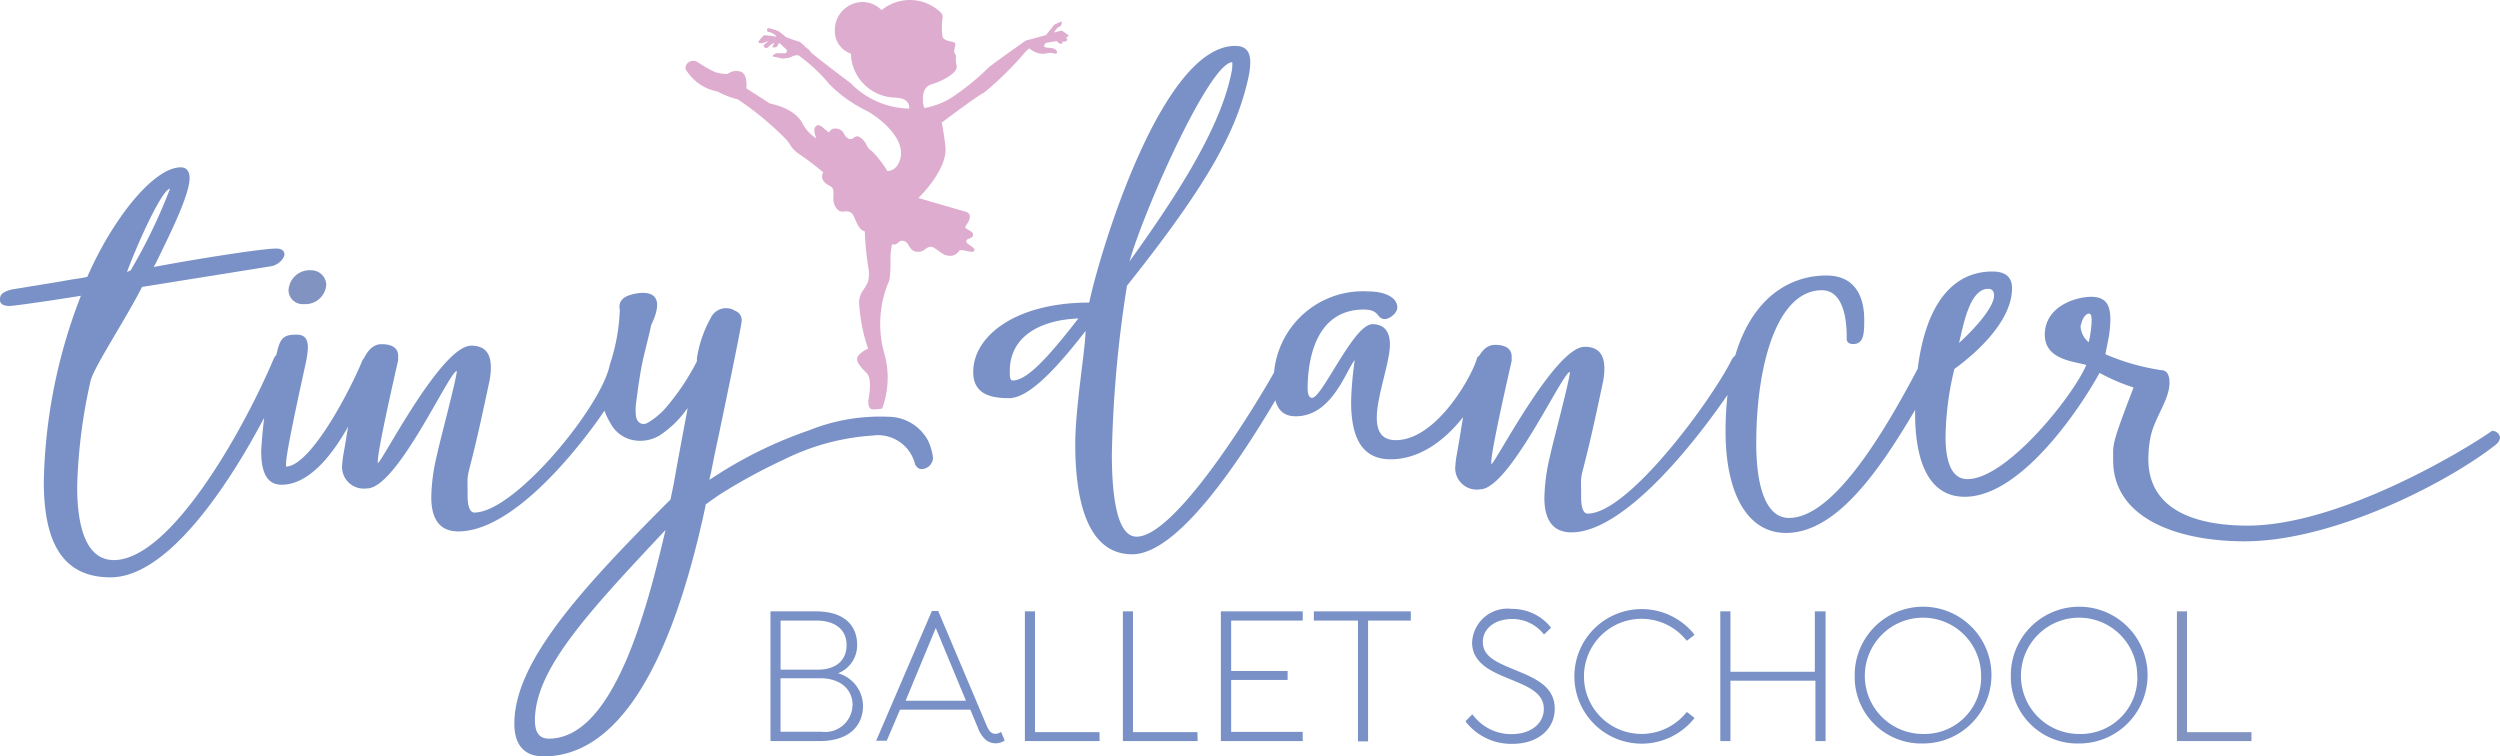 <svg xmlns="http://www.w3.org/2000/svg" viewBox="0 0 751.64 227.39"><defs><style>.cls-1{fill:#7991c6;}.cls-2{fill:#8193c1;}.cls-3{fill:#deaccf;}</style></defs><g id="Layer_2" data-name="Layer 2"><g id="Layer_1-2" data-name="Layer 1"><path class="cls-1" d="M259.47,212.13c0,6.18-4.26,10.68-13.11,10.68H231.65v-39h13.62c8.58,0,12.43,4.23,12.43,10.08a9,9,0,0,1-5.72,8.53,10.29,10.29,0,0,1,7.49,9.71m-24.78-25.55v14.75H245.9c5.4,0,8.63-2.76,8.63-7.39s-3.41-7.36-9.08-7.36ZM256.34,212c0-4.9-3.9-8.08-9.67-8.08h-12V220H247a8.21,8.21,0,0,0,9.23-7.06,6.37,6.37,0,0,0,.07-1"/><path class="cls-1" d="M302,222.44v.23a4.75,4.75,0,0,1-5.67-.27,9.1,9.1,0,0,1-2.36-3.68l-2.23-5.36H270.6l-4,9.35h-3.18l16.75-39h1.91l14.34,33.91c.82,2,1.5,3,2.86,3a2.33,2.33,0,0,0,1.5-.49h.23Zm-11.57-11.75-9.08-21.88-9.08,21.88Z"/><polygon class="cls-1" points="330.61 222.81 308.14 222.81 308.14 183.81 311.18 183.81 311.18 220.13 330.56 220.13 330.61 222.81"/><polygon class="cls-1" points="360.07 222.81 337.6 222.81 337.6 183.81 340.64 183.81 340.64 220.13 360.02 220.13 360.07 222.81"/><polygon class="cls-1" points="370.15 186.58 370.15 201.74 387.13 201.74 387.13 204.43 370.15 204.43 370.15 220.04 391.67 220.04 391.67 222.81 367.06 222.81 367.06 183.81 391.67 183.81 391.67 186.58 370.15 186.58"/><polygon class="cls-1" points="411.32 186.58 411.32 222.9 408.28 222.9 408.28 186.58 395.02 186.58 395.02 183.81 424.17 183.81 424.17 186.58 411.32 186.58"/><path class="cls-1" d="M440.69,217v-.23l1.86-1.9h.23a14.33,14.33,0,0,0,11.71,5.85c5.81,0,9.67-3.22,9.67-7.58,0-5.35-5.77-7.08-12-9.71-4.54-1.91-9.57-4.54-9.57-10.26A10.66,10.66,0,0,1,453.81,183a5.85,5.85,0,0,1,.72.07,14.81,14.81,0,0,1,11.72,5.53v.23l-1.91,1.82h-.23a12,12,0,0,0-9.53-4.54c-5.08,0-8.76,2.86-8.76,6.89s3.49,5.82,8,7.72c6.41,2.73,13.62,4.91,13.62,12.35,0,6.31-5.26,10.57-12.66,10.57A17.31,17.31,0,0,1,440.69,217"/><path class="cls-1" d="M476.23,203.33a17.3,17.3,0,0,0,30.83,10.81h.22l2.09,1.63V216a20.23,20.23,0,1,1,0-25.29v.23l-2.09,1.63h-.22a17.3,17.3,0,0,0-30.83,10.81Z"/><polygon class="cls-1" points="548.87 183.81 548.87 222.81 545.82 222.81 545.82 204.65 520.27 204.65 520.27 222.81 517.22 222.81 517.22 183.81 520.27 183.81 520.27 201.97 545.64 201.97 545.64 183.81 548.87 183.81"/><path class="cls-1" d="M557.63,203.33a20.56,20.56,0,1,1,20.92,20.2h-.36a20,20,0,0,1-20.56-19.37c0-.28,0-.55,0-.83m38,0a17.48,17.48,0,1,0-17.61,17.34h.17a17,17,0,0,0,17.44-16.51v-.83"/><path class="cls-1" d="M604.57,203.33a20.56,20.56,0,1,1,20.92,20.2h-.36a20,20,0,0,1-20.56-19.37c0-.28,0-.55,0-.83m38,0A17.48,17.48,0,1,0,625,220.67h.18a17,17,0,0,0,17.43-16.51c0-.28,0-.55,0-.83"/><polygon class="cls-2" points="676.92 222.81 654.5 222.81 654.5 183.81 657.54 183.81 657.54 220.13 676.92 220.13 676.92 222.81"/><polygon class="cls-2" points="181.67 123.8 181.67 123.8 181.72 123.8 181.67 123.8"/><path class="cls-2" d="M91.29,91.43l.21,0a6.27,6.27,0,0,0,6.6-5.92,4.54,4.54,0,0,0-4.54-4.26h-.12a6.35,6.35,0,0,0-6.69,6,1.28,1.28,0,0,0,0,.19,4.26,4.26,0,0,0,4.53,4"/><path class="cls-1" d="M749.24,129.52c-8.13,5.81-45.85,28.51-73.49,28.51-15.12,0-29.83-4.41-29.83-20a33.82,33.82,0,0,1,.64-6.58c1.18-5.9,5.72-11.17,5.72-16.43,0-2-.64-3.72-2.41-3.72A67.13,67.13,0,0,1,633,106.5l.64-3.26a36.23,36.23,0,0,0,.86-7c0-3.77-.77-7-5.72-7s-14,3-14,11.4c0,7.53,8.77,8,12.48,9.08l0,0c-4,9.45-24,34.33-35.72,34.33-4.82,0-6.59-5.26-6.59-12.71a89.8,89.8,0,0,1,2.64-20.38c-.23,0,17.34-11.62,17.34-24.33,0-3.5-2.18-5-5.9-5-11.48,0-19.94,9.12-22.46,29.22-12.94,24.69-26.83,44.87-38.69,44.87-6.77,0-9.85-9-9.85-22.39,0-23.92,6.36-46.07,19.74-46.07,7.45,0,7.45,11.84,7.45,14v.64c0,.68.41,1.54,1.95,1.54,3.32,0,3.32-3.49,3.32-7.44,0-5.72-2-13.17-11.4-13.17-10.73,0-22.18,6.4-27.39,24.09a3.69,3.69,0,0,0-1.16,1.43c-5.9,11.84-30.91,46.07-43.22,46.07-1.31,0-1.94-1.95-1.94-4.81,0-11.08-.87.68,6.35-33.77a22,22,0,0,0,.64-5c0-3.72-1.37-6.58-5.91-6.58-9,0-27,35.31-28.1,35.31V139c0-3.72,5-25.47,6.13-30.51v-1.31c0-1.55-.86-3.5-5-3.5-2,0-3.55,1.21-4.78,3.32a1.23,1.23,0,0,0-.72,1c-1.95,6.18-12.48,24.33-24.33,24.33-4.41,0-5.72-2.86-5.72-6.8,0-6.36,3.95-16.66,3.95-21.93s-3.09-6.13-5.27-6.13c-5.67,0-15.07,22.15-18.16,22.15-.86,0-1.31-1.09-1.31-2.86,0-8.12,2.18-23.69,16.88-23.69,5,0,3.73,2.86,6.36,2.86,1.32,0,3.72-1.73,3.72-3.5,0-2.86-3.49-4.81-8.76-4.81a26,26,0,0,0-3.18,0A26.82,26.82,0,0,0,383.05,112c-7.31,12.9-30,49.35-41.32,49.35-5.67,0-7.44-11.17-7.44-24.79a362.89,362.89,0,0,1,4.54-50.66C363.61,54.8,372,39,375.46,22.75a23.77,23.77,0,0,0,.45-3.95c0-2.86-1-5-4.54-5-22.19,0-40.81,62.47-43.89,77.17-22.16,0-34.87,10.08-34.87,20.84,0,6.36,4.63,7.9,10.76,7.9s14.67-9.44,23-20.2c0,5.26-3.09,23-3.09,34,0,18.2,4.18,33.14,17.12,33.14,14.1,0,33.21-29.67,43.05-46.31.84,3.18,2.81,4.82,6.11,4.82,10.94,0,15.11-13.8,17.75-16.89a104.57,104.57,0,0,0-1.09,12.48c0,9,2.18,17.34,11.84,17.34,9.09,0,16.55-6,21.82-12.67-.57,3.49-1.16,7.2-1.84,11a25.65,25.65,0,0,0-.46,3.49,6.86,6.86,0,0,0,0,1.81,6.48,6.48,0,0,0,7.42,5.4c8.8,0,24.78-35.31,27-35.31,0,2.32-5.26,21.7-5.9,25a57.06,57.06,0,0,0-1.77,12.94c0,5.77,2,10.31,8.13,10.31,15.49,0,36.26-25.79,46.93-41.33a98.52,98.52,0,0,0-.59,11c0,18.19,6.32,30.5,18.16,30.5,14.26,0,26.77-16.4,38.83-37,0,.38,0,.75,0,1.13,0,11.85,2.85,25,14.93,25,17.13,0,35-27.16,40.53-37.25a58.4,58.4,0,0,0,10.22,4.39c-6.81,17.74-6.13,16.88-6.13,21.92,0,17.52,19.52,24.33,39.49,24.33,26.1,0,59.24-16.75,74.18-28,1.09-.86,2.63-1.73,2.63-3.27a2.4,2.4,0,0,0-2.4-1.95M589,103c1.09-3.81,2.86-16.2,8.76-16.16,1.09,0,1.77.64,1.77,2,0,3.95-7.26,11.39-10.53,14.25ZM370.51,18.71v.86a13.41,13.41,0,0,1-.45,3.09c-3.72,17.48-18.21,38.86-30.46,55.93C344,63,363.7,18.71,370.51,18.71M304.46,114.4c-.86,0-.86-1.31-.86-2.86,0-10.3,9-15.34,20.61-15.79-9.67,12.48-15.57,18.61-19.75,18.65m323.48-11.53a6.82,6.82,0,0,1-2.4-4.54l0,0a2.42,2.42,0,0,1,.28-1.18c.22-1.32,1.31-2.86,2.17-2.86s.87,1.09.87,2.4a31.56,31.56,0,0,1-.87,6.13"/><path class="cls-1" d="M267,125.3a57.07,57.07,0,0,0-23.74,4.08,128.42,128.42,0,0,0-26.1,12.4l-3.9,2.49.59-2.58c.63-3.14,1.18-5.91,1.41-6.95,1.08-5,7.17-34.09,7.71-38a3,3,0,0,0-1.9-3.27,5.09,5.09,0,0,0-7,1.45,4,4,0,0,0-.36.64,36.22,36.22,0,0,0-4.18,12.16v.91A70.94,70.94,0,0,1,199.83,123a22.3,22.3,0,0,1-4.91,4c-1.86,1.18-3.49,0-3.72-2a15.66,15.66,0,0,1,0-3.49c.5-3.86,1-7.72,1.73-11.49s2-8.22,2.86-12.3c6.31-13.12-6.18-9.08-6.18-9.08-2.18.59-3.81,2-3.26,4.54a57.77,57.77,0,0,1-3,16.43c-2.27,12.26-28.51,44.49-40.76,44.49-1.32,0-2-2-2-4.81,0-11-.86.63,6.36-33.78a21.34,21.34,0,0,0,.63-5c0-3.72-1.31-6.58-5.9-6.58-9.08,0-27,35.32-28.1,35.32v-.45c0-3.73,5-25.47,6.13-30.51v-1.32c0-1.54-.86-3.49-5-3.49-2.27,0-3.94,1.55-5.26,4.2a3.48,3.48,0,0,0-.46.61c-3.49,8.58-15.43,31.78-23,32v-.64c0-2.4,1.59-10.76,6.13-31.37a33.13,33.13,0,0,0,.45-3.72c0-3.09-1.32-3.95-3.5-3.95-4.12,0-4.9,1.27-6,6.15a3.35,3.35,0,0,0-.87,1.3c-9,21.29-30.91,60.33-48,60.33-7,0-11-7.22-11-22.16a161.54,161.54,0,0,1,3.95-31.36C27.78,111,37.22,97,42.72,86.26L81.8,80c2.41-.64,3.72-2.59,3.72-3.5s-.63-1.77-2.4-1.77c-4.81,0-26.33,3.54-36.86,5.54a2.89,2.89,0,0,1,.45-.86C50.43,71.73,57,58.84,57,53.57c0-2-.87-3.26-2.64-3.26-8.12,0-20.42,15.34-28.1,32.91-1.54.45-4.35.68-7.44,1.31L3.72,87C0,87.85,0,89.12,0,90.25S1.09,92,2.86,92c3.31-.22,18.84-2.63,21.47-3.08a161.83,161.83,0,0,0-11.16,55.92c0,19.29,6.35,28.74,20.06,28.74,17.48,0,35.9-28.46,46.21-48-.42,3.34-.73,6.71-.91,10.08,0,6.81,2,10.08,6.13,10.08,8,0,15-8.5,20-17.48-.41,2.54-.84,5.18-1.31,7.85a25.59,25.59,0,0,0-.46,3.5,6.49,6.49,0,0,0,5.64,7.24,6.86,6.86,0,0,0,1.81,0c9.08,0,24.78-35.32,27-35.32,0,2.18-5.26,21.7-5.9,25a57.06,57.06,0,0,0-1.77,12.94c0,5.9,2,10.3,8.13,10.3,19.61,0,43-34.86,43.94-36.31a19.31,19.31,0,0,0,1.82,3.81,9.84,9.84,0,0,0,6.31,4.95,11.31,11.31,0,0,0,8.39-1.27,30.41,30.41,0,0,0,8-7.63l.5-.63c-1.59,8.44-3.32,17.65-4.18,22.69l-1,4.81c-27.24,27.24-46.94,48.94-46.94,67.37,0,7.44,4,9.85,8.76,9.85,28.28,0,41.9-43.44,48.71-75.26v-.46c1.68-1.18,3.18-2.32,4.9-3.4a168.69,168.69,0,0,1,18.7-10.13,70,70,0,0,1,26.65-7.21,11.48,11.48,0,0,1,12.76,8.62,2.59,2.59,0,0,0,1.54,1.45,3.54,3.54,0,0,0,3.85-3.2,1.27,1.27,0,0,1,0-.2,16.62,16.62,0,0,0-1.5-5.17A13.61,13.61,0,0,0,267,125.3M51.11,56.75A162.27,162.27,0,0,1,39.27,81.31l-1.09.45c3.86-10.3,10.76-25,12.93-25M165,222.08c-2.4,0-4.17-1.32-4.17-5.49,0-15.35,16-32.46,39.26-57.25-5.67,24.34-15.7,62.74-35.09,62.74"/><path class="cls-3" d="M206.41,19.35a2.45,2.45,0,0,1,3.27-.73,34.74,34.74,0,0,0,5.4,3.09,12.71,12.71,0,0,0,3.68.54,4.19,4.19,0,0,1,4-.68c2.17.82,1.63,5,1.63,5l7.08,4.54c7,1.54,9.08,4.54,10,6.35a11.5,11.5,0,0,0,2.81,3.32l1.18.91c-.45-1.32-1.13-3.09,0-3.86s2.18,1,3.82,2c0,0,.5-1.59,2.63-1.09s1.54,2.09,3.18,2.91,1.72-1.59,3.67-.23,1.73,3.18,3.27,3.9a31.07,31.07,0,0,1,4.77,6.13,3.9,3.9,0,0,0,3-1.72c3.81-6-3-12.81-9.08-16.35a40.17,40.17,0,0,1-11.3-8,49.79,49.79,0,0,0-8.36-8l-.9-.73a3.31,3.31,0,0,0-2.23.46,6.48,6.48,0,0,1-2.18.45,2.48,2.48,0,0,1-.86,0,12.36,12.36,0,0,0-2.54-.54v-.32a2.34,2.34,0,0,1,1.36-.73A15,15,0,0,0,236,16a.58.58,0,0,0,.45-.22.77.77,0,0,0-.18-1.08l-.09-.06-1.91-1.77-.45.77a.86.86,0,0,1-.73.59h-.95l.72-1.36a4.24,4.24,0,0,0-1.81,1.23c-.82.81-1.45,0-1.41-.37s.82-.86,1.36-1.27h-.36c-2.59,1.18-2.82,0-2.54,0a7.63,7.63,0,0,1,1.63-1.86,22.1,22.1,0,0,1,3.63.45v-.22l-.54-.46a4.68,4.68,0,0,0-1.68-.77c-.68,0-.73-1.18,0-1.13a21.88,21.88,0,0,1,2.86.86,21,21,0,0,1,2.22,1.77,34.3,34.3,0,0,0,4.13,1.45,6.72,6.72,0,0,1,1.77,1.59,6.26,6.26,0,0,1,1.23,1l.59.73c3.31,2.77,11.76,9.08,11.76,9.08a25.33,25.33,0,0,0,17.66,7.71v-.32c0-3-3.91-3-4.54-3a13.61,13.61,0,0,1-13-13.21A7.12,7.12,0,0,1,251,9.18,8.43,8.43,0,0,1,259.25.6a8.06,8.06,0,0,1,5.81,2.45,13.36,13.36,0,0,1,17.84.77,1.79,1.79,0,0,1,.5,1.45,19.84,19.84,0,0,0,0,5.86c.54,1.32,3,1.27,3.58,1.68s0,1.22,0,1.91A1.85,1.85,0,0,0,287,16l.37.63a1.83,1.83,0,0,1,0,.87,10.48,10.48,0,0,0,.27,2.36c.41,2-4.31,4.54-7.45,5.44s-2.72,4.54-2.67,5.41a1.09,1.09,0,0,0,0,.36l.36,1.41a22.74,22.74,0,0,0,8.22-3.14,73.08,73.08,0,0,0,11.16-9.08c2.32-1.81,8.76-6.4,10.72-7.76l.5-.36c.4,0,5.58-1.5,6-1.59L317,7.41l2.18-1c0,.32.36,1.36-1.23,1.91l-1.13,1.45,2.4-.59,2.05,1.41a1.17,1.17,0,0,1-.87.77c.23,0,.59.5.5.68a1.31,1.31,0,0,1-1.49.41.6.6,0,0,1-.37.75l-.09,0c-.41,0-1.13-.68-1.27-.86l-3.18.54s-1.13,1-.27,1.32,2.41,0,3.22.81a1.32,1.32,0,0,1,.32.46.5.5,0,0,1-.26.66.53.53,0,0,1-.33,0,6.41,6.41,0,0,0-2-.23,5.21,5.21,0,0,1-3.31,0,7.29,7.29,0,0,1-2.41-1.36l-1,.86a97.86,97.86,0,0,1-12.53,12.4c-2.45,1.22-12.8,9.07-12.8,9.07s.86,4.32,1.13,7.4c.59,6.45-7.26,14.35-7.26,14.35l-.87.91,14.35,4.17c1.82.59,1.09,2.68,0,4s2.09,1.45,2.09,2.82-2,1-2.05,2,2.91,1.87,2.41,2.86-3.9-.72-4.54,0a3.17,3.17,0,0,1-3.63,1.41c-1.27,0-3.59-2.4-4.54-2.54-1.91-.36-2,1.68-4.54,1.45s-2.18-2.9-4-3.27-1.41,1.46-3.45,1a16.91,16.91,0,0,0-.5,4.54,39,39,0,0,1-.23,5.62,5.06,5.06,0,0,1-.59,1.82,32.68,32.68,0,0,0-.86,21.47,26.86,26.86,0,0,1-.82,15.94,12.43,12.43,0,0,1-2.72.27c-1.91,0-1.37-3.13-1.37-3.13s1.23-6-.54-7.77-3.68-3.67-2.59-5.17a7.09,7.09,0,0,1,3-2.18,50.75,50.75,0,0,1-2.73-14.16c.41-4.54,3.95-4.09,2.73-10.63a83.59,83.59,0,0,1-1-10.48,2.63,2.63,0,0,1-1-.5c-1.5-1.18-2-4.22-3-5-1.73-1.37-3,.59-4.54-1.46s-.59-3.9-.95-5.49-2.45-1.23-3.27-3.4a2.51,2.51,0,0,1,.27-1.91,84.17,84.17,0,0,0-6.85-5.22,9.57,9.57,0,0,1-3.23-3.22,8.44,8.44,0,0,0-1.5-1.87,89.74,89.74,0,0,0-14.2-11.66,24.46,24.46,0,0,1-6-2.32,14.12,14.12,0,0,1-9.57-6.67,2,2,0,0,1,.27-1.54"/></g></g></svg>
